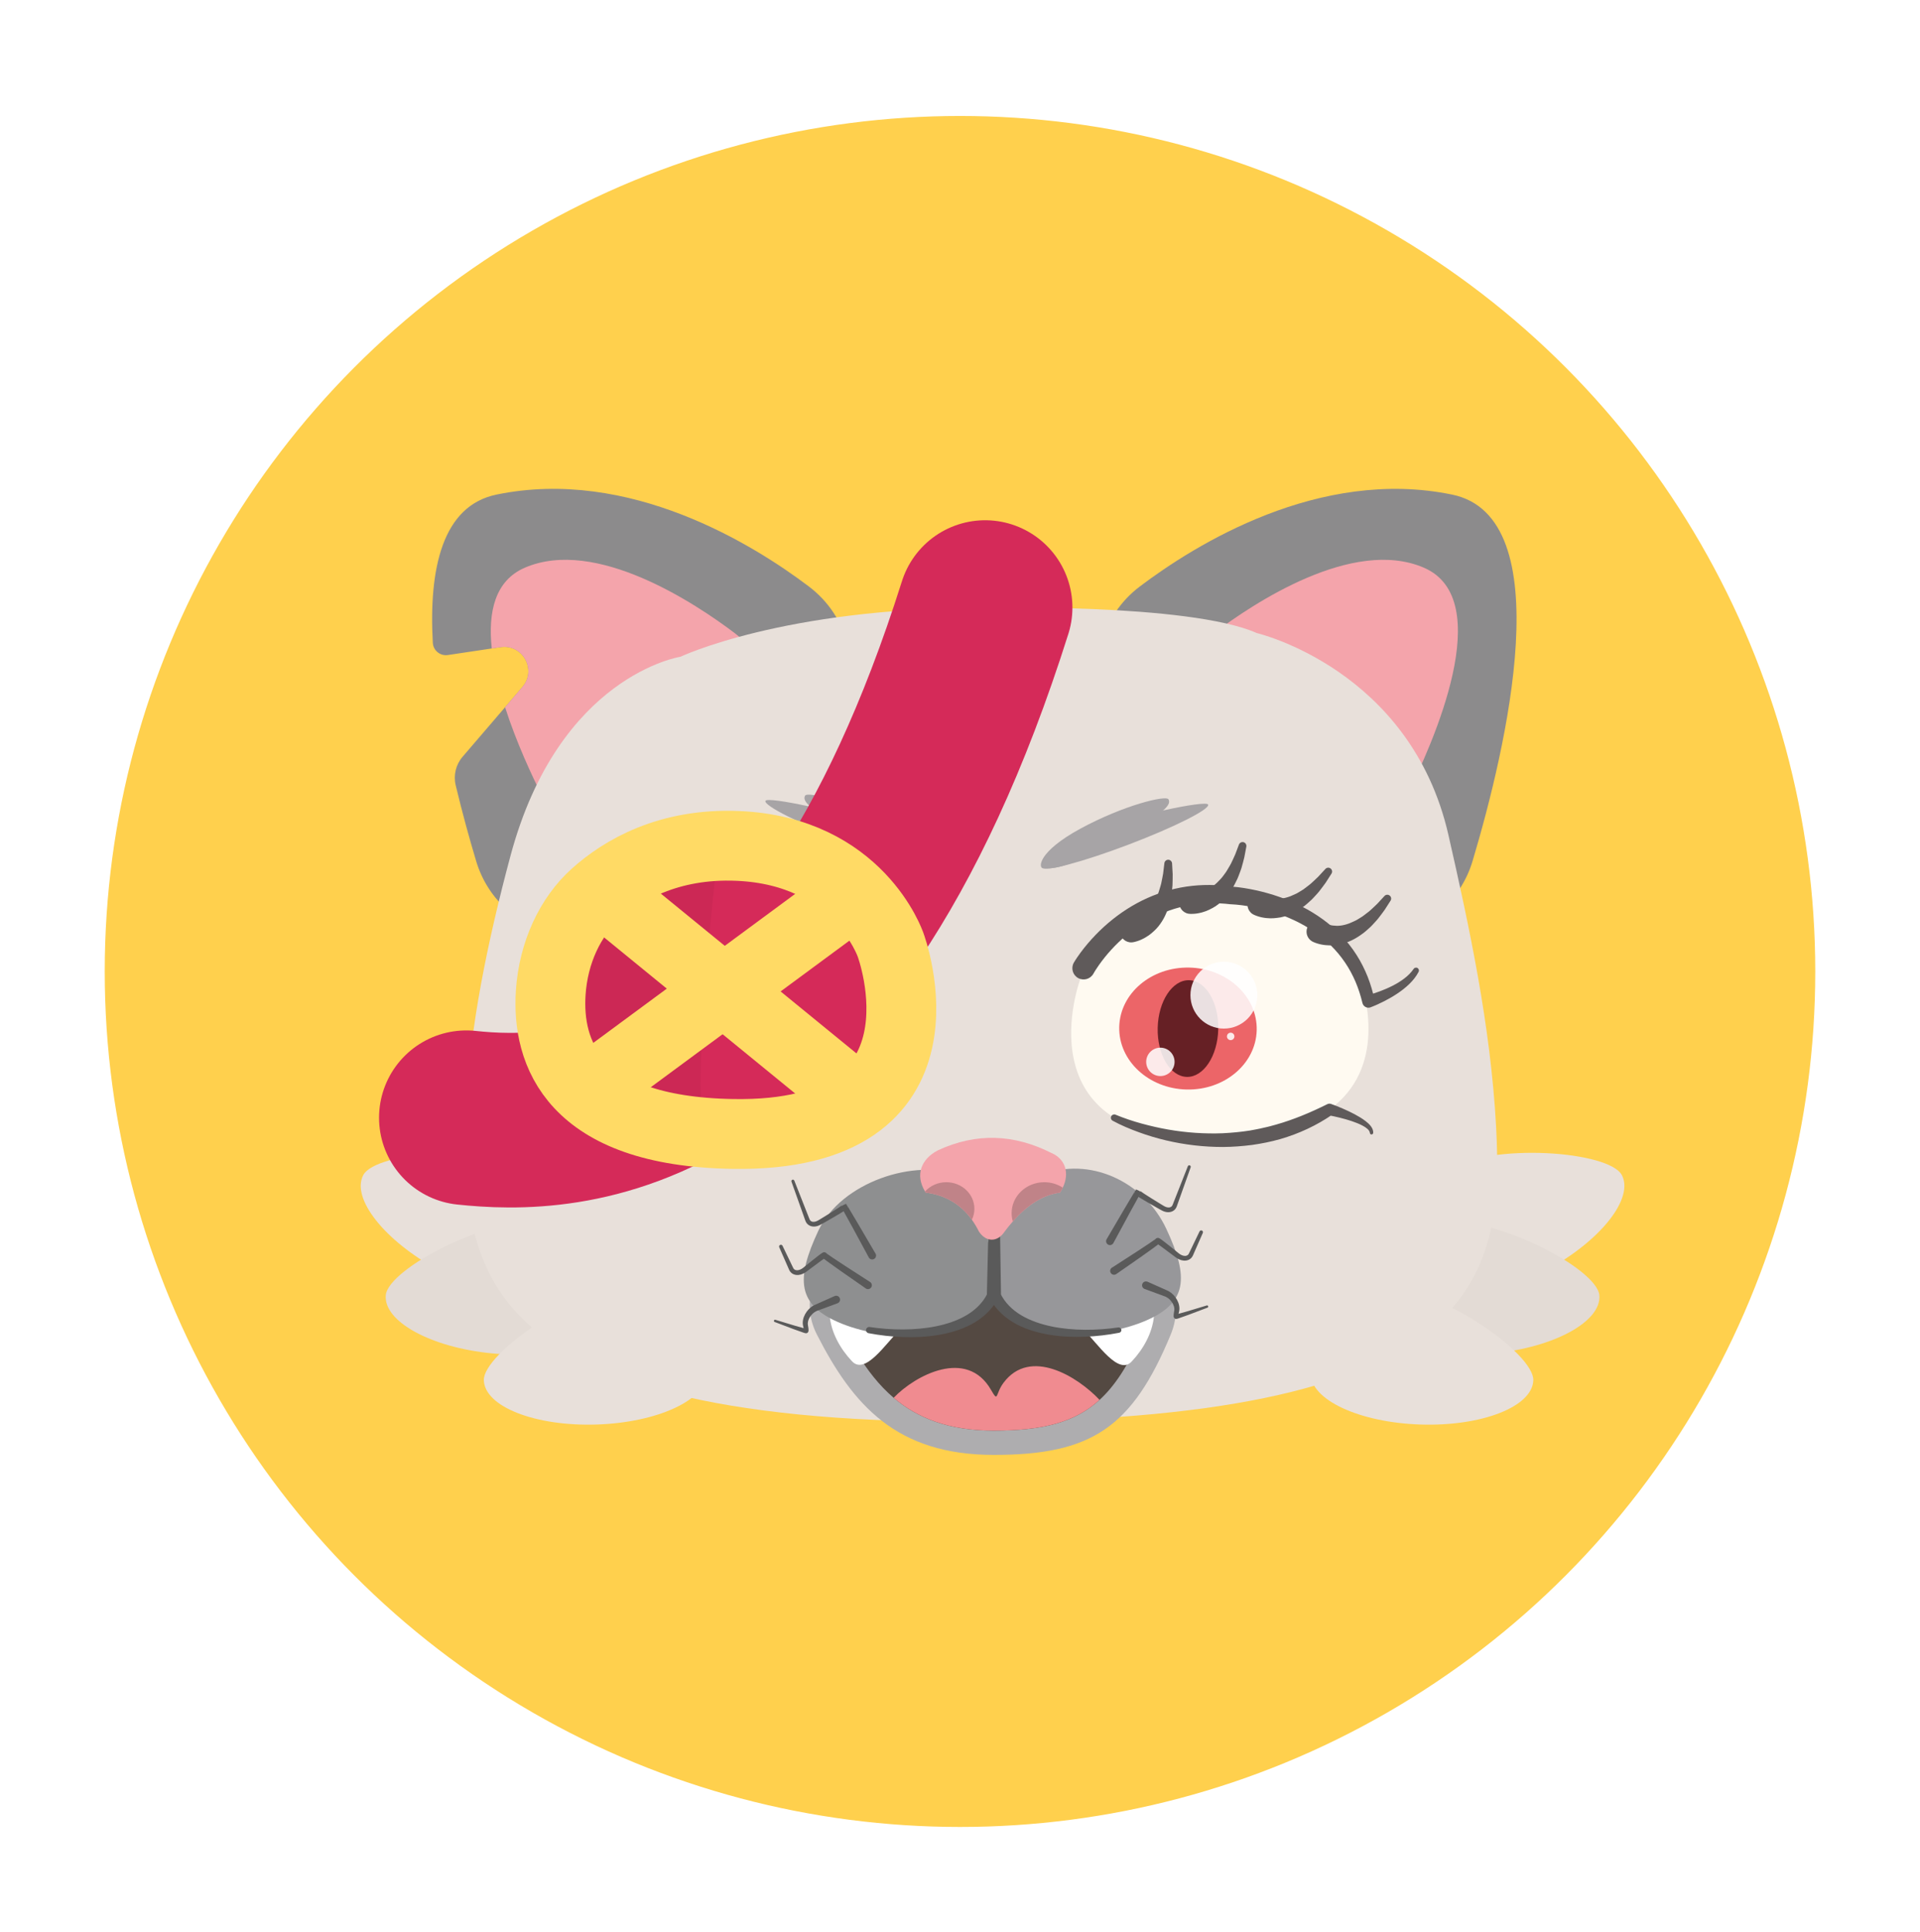 <svg width="165" height="166" viewBox="0 0 165 166" fill="none" xmlns="http://www.w3.org/2000/svg">
<g filter="url(#filter0_d_89_8540)">
<circle cx="82.5" cy="83.465" r="76" fill="#FFD04D" stroke="white" stroke-width="5"/>
<g clip-path="url(#clip0_89_8540)">
<path d="M139.369 100.944C140.45 102.941 137.562 106.601 132.915 109.117C128.27 111.633 123.626 112.055 122.545 110.058C121.464 108.061 119.156 103.112 123.803 100.595C128.448 98.079 138.288 98.947 139.369 100.944Z" fill="#E8E0DA"/>
<path d="M137.442 111.268C137.659 113.529 133.572 115.771 128.311 116.277C123.052 116.782 118.612 115.361 118.395 113.1C118.178 110.839 117.985 105.383 123.244 104.877C128.503 104.371 137.225 109.008 137.442 111.269V111.268Z" fill="#E3DBD5"/>
<path d="M31.227 100.944C30.146 102.941 33.034 106.601 37.681 109.117C42.326 111.633 46.97 112.055 48.051 110.058C49.132 108.061 51.44 103.112 46.793 100.595C42.148 98.079 32.308 98.947 31.227 100.944Z" fill="#E8E0DA"/>
<path d="M33.154 111.268C32.937 113.529 37.024 115.771 42.285 116.277C47.544 116.782 51.984 115.361 52.201 113.1C52.418 110.839 52.611 105.383 47.352 104.877C42.093 104.371 33.371 109.008 33.154 111.269V111.268Z" fill="#E3DBD5"/>
<path d="M41.58 118.588C41.654 120.857 45.994 122.559 51.275 122.389C56.556 122.218 60.777 120.24 60.704 117.97C60.631 115.701 60.125 110.263 54.844 110.435C49.563 110.605 41.505 116.318 41.579 118.589L41.58 118.588Z" fill="#E8E0DA"/>
<path d="M131.769 118.588C131.695 120.857 127.355 122.559 122.074 122.389C116.793 122.218 112.572 120.24 112.645 117.97C112.719 115.701 113.224 110.263 118.505 110.435C123.786 110.605 131.844 116.318 131.77 118.589L131.769 118.588Z" fill="#E8E0DA"/>
<path d="M48.633 80.541C44.824 79.888 41.944 77.422 40.915 73.968C40.357 72.106 39.737 69.874 39.161 67.466C38.954 66.603 39.174 65.692 39.753 65.02C41.01 63.561 42.26 62.103 43.404 60.763C43.93 60.151 44.432 59.563 44.903 59.011C46.152 57.548 44.917 55.319 43.015 55.601C42.768 55.637 42.517 55.674 42.261 55.714C41.062 55.891 39.777 56.084 38.49 56.278C37.831 56.378 37.23 55.888 37.194 55.222C36.843 48.848 38.018 43.455 42.665 42.494C54.09 40.133 64.785 46.816 69.511 50.388C71.178 51.648 72.337 53.396 72.859 55.43C78.102 75.835 70.03 84.208 48.632 80.541H48.633Z" fill="#8C8B8C"/>
<path d="M48.956 71.197C47.949 70.454 47.148 69.501 46.593 68.398C45.732 66.692 44.385 63.817 43.404 60.763C43.93 60.151 44.432 59.563 44.903 59.011C46.152 57.548 44.918 55.319 43.015 55.601C42.768 55.637 42.517 55.674 42.261 55.714C41.926 52.585 42.536 49.874 45.113 48.769C51.215 46.151 59.775 51.851 63.147 54.401C64.121 55.138 64.907 56.066 65.444 57.147C73.278 72.894 61.904 80.753 48.956 71.197Z" fill="#F4A4AB"/>
<path d="M94.605 55.43C95.127 53.396 96.286 51.648 97.953 50.388C102.679 46.816 113.374 40.133 124.799 42.496C134.138 44.426 129.453 64.251 126.551 73.97C125.52 77.422 122.642 79.888 118.832 80.543C97.434 84.21 89.362 75.837 94.605 55.432V55.43Z" fill="#8C8B8C"/>
<path d="M102.021 57.147C102.559 56.066 103.345 55.137 104.319 54.401C107.691 51.851 116.251 46.151 122.353 48.769C128.695 51.489 123.124 63.937 120.873 68.4C120.317 69.503 119.516 70.454 118.51 71.197C105.562 80.754 94.189 72.894 102.021 57.147Z" fill="#F4A4AB"/>
<path d="M107.998 54.389C107.998 54.389 121.225 57.481 124.474 71.737C126.242 79.505 128.096 88.059 128.57 96.778C129.304 110.307 126.801 122.163 83.058 122.163C39.315 122.163 39.637 107.949 40.119 94.745C40.347 88.47 41.891 80.891 43.876 73.506C48.041 58.012 58.477 56.426 58.477 56.426C58.477 56.426 67.317 52.223 84.385 52.223C84.385 52.223 102.13 51.791 108 54.388L107.998 54.389Z" fill="#E8E0DA"/>
<path d="M100.416 68.677C100.623 69.059 100.404 69.675 96.71 71.676C93.016 73.676 91.603 74.706 89.647 74.607C89.213 74.586 89.175 73.184 92.869 71.183C96.563 69.183 100.211 68.295 100.418 68.677H100.416Z" fill="#A7A4A6"/>
<path d="M103.823 69.128C103.977 69.533 100.918 71.072 96.99 72.563C93.063 74.055 89.754 74.936 89.6 74.529C89.447 74.123 89.322 73.055 93.248 71.564C97.176 70.072 103.668 68.721 103.823 69.126V69.128Z" fill="#A7A4A6"/>
<path d="M69.187 68.36C68.98 68.742 69.199 69.358 72.893 71.359C76.587 73.359 78.001 74.389 79.956 74.29C80.39 74.269 80.428 72.867 76.734 70.866C73.04 68.866 69.392 67.978 69.186 68.36H69.187Z" fill="#A7A4A6"/>
<path d="M65.781 68.809C65.628 69.214 68.686 70.753 72.614 72.245C76.542 73.736 79.851 74.617 80.004 74.21C80.158 73.805 80.283 72.737 76.357 71.245C72.429 69.753 65.937 68.402 65.781 68.807V68.809Z" fill="#A7A4A6"/>
<path d="M104.322 97.879C87.578 98.154 92.838 84.118 92.838 84.118C92.838 84.118 95.152 77.29 103.954 76.917C109.026 76.7 112.397 78.71 114.35 80.466C116.156 82.089 117.386 84.677 117.577 87.592C117.861 91.9 116.042 97.684 104.322 97.879Z" fill="#FFFAF1"/>
<path d="M107.998 88.507C108.066 85.614 105.476 83.207 102.214 83.131C98.951 83.055 96.252 85.338 96.184 88.231C96.117 91.124 98.706 93.531 101.969 93.607C105.231 93.683 107.93 91.4 107.998 88.507Z" fill="#EC6568"/>
<path d="M104.693 88.43C104.747 86.136 103.626 84.249 102.188 84.215C100.751 84.182 99.543 86.014 99.489 88.308C99.435 90.602 100.557 92.489 101.994 92.523C103.431 92.556 104.64 90.724 104.693 88.43Z" fill="#662025"/>
<path opacity="0.86" d="M105.177 88.373C106.764 88.373 108.05 87.087 108.05 85.5C108.05 83.913 106.764 82.626 105.177 82.626C103.59 82.626 102.303 83.913 102.303 85.5C102.303 87.087 103.59 88.373 105.177 88.373Z" fill="white"/>
<path opacity="0.86" d="M99.72 92.451C100.394 92.451 100.94 91.905 100.94 91.231C100.94 90.558 100.394 90.012 99.72 90.012C99.047 90.012 98.501 90.558 98.501 91.231C98.501 91.905 99.047 92.451 99.72 92.451Z" fill="white"/>
<path opacity="0.86" d="M105.761 89.364C105.938 89.364 106.081 89.221 106.081 89.044C106.081 88.867 105.938 88.724 105.761 88.724C105.584 88.724 105.44 88.867 105.44 89.044C105.44 89.221 105.584 89.364 105.761 89.364Z" fill="white"/>
<path d="M63.073 99.451C61.927 99.432 60.849 99.374 59.838 99.281C46.633 98.062 44.504 90.818 44.864 85.321C45.128 81.318 46.816 77.763 49.298 75.532C51.639 73.426 55.461 71.058 61.024 70.686C61.839 70.629 62.69 70.618 63.579 70.656C75.673 71.168 78.852 80.549 78.852 80.549C78.852 80.549 86.075 99.829 63.073 99.451Z" fill="#D52A59"/>
<path d="M40.074 96.03C48.251 96.888 70.418 97.253 84.661 52.198" stroke="#D52A59" stroke-width="15" stroke-miterlimit="10" stroke-linecap="round"/>
<path d="M96.867 113.799C94.276 118.007 91.538 119.24 84.965 119.24C78.392 119.24 75.476 116.974 73.063 113.799C70.549 110.488 78.392 107.006 84.965 107.006C91.538 107.006 98.926 110.457 96.867 113.799Z" fill="#AEADAF"/>
<path d="M100.61 114.657C97.299 122.654 93.802 125 85.406 125C77.009 125 73.282 120.693 70.201 114.657C66.99 108.364 77.009 101.745 85.406 101.745C93.802 101.745 103.239 108.304 100.61 114.657Z" fill="#AEADAF"/>
<path d="M98.342 114.104C97.693 115.676 97.034 116.991 96.318 118.084C95.752 118.945 95.153 119.669 94.493 120.273C92.357 122.223 89.595 122.914 85.394 122.914C81.563 122.914 78.873 121.861 76.799 120.093C76.165 119.555 75.589 118.948 75.057 118.286C74.074 117.066 73.235 115.651 72.444 114.104C69.709 108.746 78.242 103.108 85.394 103.108C92.546 103.108 100.583 108.695 98.342 114.104Z" fill="#544942"/>
<path d="M99.176 113.005C99.049 114.541 98.232 115.926 97.294 116.932C96.138 118.281 94.329 115.402 93.063 114.186L91.734 112.756C92.12 112.414 92.557 112.157 93.078 112.032C93.251 111.99 93.42 111.953 93.587 111.922C95.395 111.578 96.817 111.785 97.918 112.26C98.397 112.467 98.813 112.723 99.176 113.005Z" fill="white"/>
<path d="M71.293 112.98C71.419 114.516 72.237 115.901 73.175 116.907C74.331 118.256 76.14 115.377 77.406 114.161L78.735 112.731C78.349 112.389 77.912 112.132 77.391 112.007C77.218 111.965 77.049 111.928 76.882 111.897C75.074 111.553 73.652 111.76 72.551 112.235C72.072 112.442 71.656 112.698 71.293 112.98Z" fill="white"/>
<path d="M85.377 111.441C83.44 115.583 76.288 115.309 72.359 113.732C68.43 112.155 68.393 109.874 70.33 105.731C72.267 101.59 78.644 99.447 82.574 101.024C86.504 102.601 87.314 107.3 85.377 111.441Z" fill="#8E8F90"/>
<path d="M85.322 111.286C87.259 115.427 94.271 115.154 98.2 113.577C102.13 112 102.167 109.719 100.229 105.576C98.292 101.435 93.537 99.356 89.607 100.932C85.678 102.509 85.496 103.767 85.321 111.286H85.322Z" fill="#97979A"/>
<path d="M74.732 114.012C75.683 114.154 76.644 114.226 77.602 114.221C78.559 114.216 79.514 114.138 80.442 113.949C81.366 113.76 82.267 113.465 83.051 113.003C83.835 112.544 84.485 111.903 84.86 111.124L84.807 111.339L84.915 106.801C84.922 106.524 85.15 106.305 85.427 106.312C85.704 106.319 85.923 106.547 85.916 106.824L85.808 111.363V111.378C85.806 111.449 85.786 111.518 85.754 111.576C85.499 112.057 85.16 112.489 84.772 112.856C84.383 113.225 83.944 113.527 83.487 113.774C82.566 114.264 81.573 114.541 80.582 114.705C79.587 114.867 78.588 114.908 77.595 114.875C76.602 114.84 75.616 114.727 74.643 114.543C74.496 114.515 74.401 114.374 74.428 114.228C74.455 114.086 74.592 113.991 74.733 114.011L74.732 114.012Z" fill="#5A5A5A"/>
<path d="M96.181 114.506C95.212 114.693 94.227 114.81 93.236 114.848C92.245 114.885 91.246 114.848 90.253 114.688C89.262 114.528 88.27 114.256 87.35 113.769C86.891 113.524 86.452 113.223 86.063 112.856C85.672 112.491 85.334 112.059 85.077 111.58C85.042 111.516 85.023 111.446 85.023 111.378V111.359L84.915 104.193C84.91 103.916 85.132 103.689 85.407 103.684C85.684 103.679 85.911 103.901 85.916 104.176L86.025 111.343L85.971 111.124C86.343 111.907 86.992 112.549 87.775 113.011C88.561 113.475 89.462 113.775 90.386 113.967C91.314 114.159 92.27 114.241 93.23 114.249C94.189 114.256 95.152 114.189 96.106 114.049C96.233 114.031 96.35 114.118 96.368 114.244C96.386 114.366 96.303 114.481 96.183 114.505L96.181 114.506Z" fill="#5A5A5A"/>
<path d="M91.334 102.039C91.267 102.179 91.187 102.322 91.094 102.464C89.645 102.648 88.299 103.507 87.041 104.942C86.802 105.211 86.57 105.499 86.34 105.806C85.733 106.741 84.731 106.741 84.124 105.806C83.942 105.441 83.74 105.104 83.52 104.794C82.577 103.479 81.269 102.681 79.557 102.463C79.536 102.429 79.516 102.399 79.496 102.366C78.631 100.942 79.163 99.584 80.585 98.84C83.941 97.277 87.189 97.462 90.355 99.059C91.511 99.547 91.955 100.736 91.332 102.035L91.334 102.039Z" fill="#F4A4AB"/>
<path d="M83.737 103.852C83.737 104.189 83.659 104.508 83.52 104.795C82.577 103.48 81.269 102.683 79.557 102.464C79.535 102.431 79.516 102.401 79.496 102.367C79.936 101.88 80.592 101.571 81.324 101.571C82.657 101.571 83.737 102.593 83.737 103.852Z" fill="#C08388"/>
<path d="M91.334 102.039C91.267 102.179 91.187 102.322 91.094 102.464C89.645 102.648 88.299 103.507 87.041 104.942C86.971 104.713 86.936 104.475 86.936 104.226C86.936 102.761 88.194 101.571 89.744 101.571C90.333 101.571 90.882 101.745 91.334 102.039Z" fill="#C08388"/>
<path d="M95.879 95.775C96.592 96.07 97.353 96.324 98.109 96.532C98.869 96.739 99.639 96.916 100.413 97.05C101.961 97.318 103.531 97.425 105.088 97.365C105.866 97.325 106.64 97.252 107.408 97.132C107.788 97.058 108.172 96.998 108.547 96.903C108.736 96.858 108.926 96.824 109.113 96.771L109.673 96.618C111.163 96.195 112.595 95.595 113.998 94.899L114.063 94.867C114.167 94.816 114.282 94.812 114.382 94.844C114.739 94.971 115.073 95.106 115.412 95.253C115.749 95.4 116.081 95.555 116.408 95.728C116.733 95.902 117.055 96.09 117.357 96.324C117.507 96.441 117.654 96.567 117.783 96.726C117.906 96.881 118.026 97.09 118.01 97.333C118.005 97.413 117.935 97.474 117.856 97.469C117.786 97.463 117.731 97.41 117.723 97.342V97.323C117.704 97.203 117.623 97.086 117.506 96.983C117.389 96.879 117.249 96.793 117.1 96.713C116.805 96.554 116.48 96.431 116.153 96.319C115.824 96.209 115.487 96.115 115.146 96.03C114.809 95.947 114.461 95.87 114.127 95.81L114.511 95.755C113.152 96.694 111.626 97.403 110.029 97.864C109.23 98.093 108.412 98.254 107.591 98.371C106.768 98.475 105.941 98.54 105.115 98.545C103.461 98.548 101.816 98.356 100.221 97.981C99.423 97.792 98.638 97.56 97.87 97.278C97.099 96.996 96.352 96.689 95.617 96.287C95.477 96.21 95.427 96.035 95.502 95.897C95.574 95.767 95.731 95.713 95.864 95.768L95.879 95.775Z" fill="#5F5A5A"/>
<path d="M92.285 82.703C92.345 82.602 92.384 82.54 92.434 82.461L92.576 82.246C92.671 82.106 92.769 81.969 92.869 81.834C93.069 81.565 93.276 81.305 93.492 81.051C93.922 80.546 94.384 80.069 94.875 79.621C95.856 78.729 96.957 77.96 98.155 77.367C99.352 76.776 100.643 76.368 101.961 76.172C103.281 75.977 104.619 75.994 105.921 76.181L105.852 76.174C106.059 76.188 106.221 76.204 106.401 76.226C106.577 76.248 106.75 76.271 106.924 76.299C107.269 76.353 107.611 76.419 107.951 76.493C108.631 76.643 109.301 76.833 109.959 77.064C111.272 77.526 112.538 78.156 113.678 78.984C114.816 79.812 115.817 80.846 116.575 82.039C116.957 82.633 117.272 83.267 117.534 83.918C117.791 84.572 117.986 85.245 118.13 85.925L117.449 85.526C117.813 85.436 118.208 85.31 118.579 85.171C118.952 85.031 119.321 84.874 119.675 84.692C120.029 84.512 120.369 84.307 120.679 84.07C120.99 83.835 121.268 83.561 121.482 83.247L121.485 83.242C121.562 83.129 121.717 83.099 121.831 83.175C121.936 83.247 121.969 83.386 121.912 83.496C121.704 83.898 121.417 84.25 121.1 84.554C120.783 84.861 120.436 85.128 120.075 85.368C119.715 85.61 119.339 85.823 118.956 86.02C118.567 86.217 118.188 86.392 117.761 86.554C117.481 86.643 117.182 86.488 117.094 86.207C117.09 86.196 117.087 86.184 117.084 86.172L117.08 86.156C116.932 85.535 116.735 84.927 116.488 84.345C116.236 83.764 115.939 83.207 115.584 82.688C114.879 81.647 113.968 80.754 112.929 80.042C111.888 79.328 110.725 78.787 109.512 78.398C108.904 78.203 108.283 78.046 107.658 77.926C107.344 77.866 107.03 77.816 106.715 77.774C106.558 77.754 106.4 77.736 106.244 77.723C106.093 77.709 105.922 77.696 105.796 77.692C105.779 77.692 105.762 77.691 105.747 77.689H105.727C104.553 77.551 103.371 77.571 102.225 77.773C101.079 77.973 99.971 78.358 98.945 78.901C97.918 79.445 96.971 80.144 96.128 80.953C95.706 81.358 95.31 81.791 94.943 82.246C94.76 82.473 94.585 82.707 94.419 82.944C94.336 83.062 94.256 83.18 94.179 83.301L94.067 83.479C94.034 83.534 93.992 83.606 93.974 83.639C93.724 84.11 93.138 84.288 92.667 84.038C92.197 83.788 92.018 83.202 92.269 82.732C92.273 82.722 92.278 82.713 92.284 82.703L92.287 82.698L92.285 82.703Z" fill="#5F5A5A"/>
<path d="M108.691 76.91C108.657 76.893 108.689 76.915 108.696 76.922C108.704 76.932 108.729 76.943 108.746 76.955C108.779 76.98 108.826 77 108.869 77.022C108.911 77.047 108.963 77.06 109.009 77.08C109.056 77.102 109.108 77.117 109.16 77.129C109.365 77.195 109.59 77.209 109.822 77.219C110.289 77.219 110.788 77.075 111.267 76.838C111.516 76.738 111.739 76.571 111.978 76.433C112.095 76.358 112.203 76.264 112.316 76.181C112.427 76.092 112.547 76.014 112.652 75.917C112.86 75.72 113.081 75.532 113.286 75.323L113.885 74.674L113.902 74.656C114.025 74.521 114.235 74.512 114.37 74.637C114.491 74.748 114.511 74.928 114.424 75.059L113.92 75.845C113.743 76.102 113.543 76.348 113.353 76.601C113.256 76.727 113.141 76.84 113.034 76.96C112.924 77.077 112.82 77.2 112.702 77.312C112.453 77.526 112.225 77.763 111.939 77.95C111.397 78.347 110.756 78.679 110.022 78.822C109.655 78.882 109.273 78.924 108.883 78.881C108.786 78.874 108.687 78.864 108.589 78.844C108.49 78.826 108.392 78.812 108.294 78.782C108.195 78.754 108.097 78.73 107.995 78.69C107.943 78.67 107.896 78.657 107.84 78.63C107.78 78.602 107.743 78.59 107.646 78.534C107.197 78.245 107.069 77.647 107.357 77.199C107.646 76.75 108.243 76.621 108.692 76.91H108.691Z" fill="#5F5A5A"/>
<path d="M113.766 79.234C113.733 79.218 113.765 79.239 113.771 79.246C113.78 79.256 113.805 79.268 113.822 79.279C113.855 79.304 113.902 79.324 113.945 79.346C113.987 79.371 114.038 79.385 114.085 79.404C114.132 79.426 114.184 79.441 114.235 79.453C114.441 79.52 114.666 79.533 114.898 79.543C115.365 79.543 115.864 79.4 116.343 79.163C116.591 79.062 116.815 78.896 117.054 78.757C117.17 78.682 117.279 78.589 117.392 78.505C117.502 78.417 117.623 78.338 117.728 78.242C117.936 78.045 118.156 77.856 118.362 77.647L118.961 76.998L118.977 76.98C119.101 76.845 119.311 76.837 119.446 76.962C119.566 77.072 119.586 77.252 119.5 77.384L118.996 78.17C118.819 78.427 118.619 78.672 118.428 78.926C118.332 79.051 118.217 79.164 118.11 79.284C118 79.401 117.896 79.525 117.778 79.636C117.529 79.85 117.3 80.087 117.015 80.274C116.473 80.671 115.832 81.003 115.098 81.147C114.731 81.207 114.349 81.248 113.958 81.205C113.862 81.198 113.763 81.188 113.665 81.168C113.566 81.148 113.468 81.136 113.369 81.106C113.271 81.078 113.172 81.055 113.071 81.015C113.019 80.995 112.972 80.981 112.915 80.955C112.855 80.926 112.819 80.915 112.722 80.858C112.273 80.569 112.145 79.972 112.433 79.523C112.722 79.074 113.319 78.946 113.768 79.234H113.766Z" fill="#5F5A5A"/>
<path d="M102.485 76.601C102.448 76.598 102.485 76.606 102.495 76.61C102.507 76.616 102.535 76.616 102.554 76.621C102.594 76.631 102.645 76.631 102.694 76.638C102.742 76.646 102.794 76.638 102.846 76.64C102.897 76.641 102.951 76.636 103.002 76.63C103.218 76.615 103.431 76.543 103.65 76.465C104.082 76.289 104.492 75.971 104.848 75.572C105.04 75.387 105.185 75.148 105.355 74.929C105.435 74.816 105.5 74.689 105.574 74.569C105.644 74.445 105.724 74.327 105.786 74.198C105.906 73.937 106.039 73.68 106.151 73.411L106.463 72.585L106.471 72.562C106.536 72.39 106.728 72.305 106.899 72.368C107.052 72.427 107.137 72.585 107.107 72.74L106.934 73.656C106.865 73.962 106.772 74.264 106.69 74.571C106.647 74.724 106.581 74.871 106.528 75.023C106.47 75.173 106.42 75.326 106.351 75.475C106.201 75.767 106.078 76.072 105.882 76.351C105.529 76.922 105.058 77.471 104.431 77.878C104.112 78.071 103.773 78.253 103.396 78.36C103.303 78.39 103.209 78.417 103.111 78.435C103.012 78.453 102.917 78.478 102.814 78.489C102.712 78.5 102.612 78.515 102.502 78.515C102.445 78.515 102.398 78.52 102.335 78.517C102.27 78.513 102.23 78.517 102.12 78.5C101.596 78.4 101.252 77.894 101.352 77.371C101.452 76.847 101.958 76.503 102.482 76.603L102.485 76.601Z" fill="#5F5A5A"/>
<path d="M97.159 79.039C97.122 79.046 97.159 79.044 97.171 79.046C97.184 79.049 97.211 79.044 97.231 79.042C97.273 79.042 97.323 79.031 97.371 79.024C97.419 79.021 97.469 79.001 97.519 78.989C97.571 78.979 97.62 78.961 97.67 78.941C97.875 78.876 98.065 78.754 98.259 78.625C98.636 78.352 98.958 77.943 99.207 77.471C99.348 77.244 99.432 76.978 99.545 76.725C99.595 76.595 99.629 76.456 99.672 76.323C99.71 76.186 99.76 76.052 99.789 75.912C99.842 75.63 99.911 75.348 99.956 75.059L100.061 74.183L100.064 74.159C100.086 73.977 100.251 73.847 100.433 73.868C100.595 73.888 100.717 74.022 100.725 74.178L100.777 75.11C100.785 75.422 100.765 75.739 100.76 76.056C100.755 76.214 100.727 76.373 100.712 76.533C100.69 76.693 100.68 76.853 100.648 77.013C100.573 77.332 100.526 77.659 100.403 77.976C100.196 78.615 99.872 79.261 99.36 79.807C99.098 80.072 98.813 80.327 98.471 80.522C98.387 80.574 98.302 80.623 98.212 80.664C98.122 80.706 98.035 80.753 97.937 80.788C97.84 80.823 97.746 80.861 97.64 80.889C97.586 80.904 97.54 80.919 97.478 80.931C97.413 80.943 97.376 80.956 97.264 80.966C96.732 80.995 96.276 80.586 96.248 80.054C96.22 79.521 96.629 79.066 97.161 79.037L97.159 79.039Z" fill="#5F5A5A"/>
<path d="M60.597 96.985C60.719 97.295 60.604 97.647 60.337 97.847C59.781 98.264 59.154 98.895 59.81 99.26C59.821 99.267 59.853 99.26 59.84 99.281C46.635 98.062 44.505 90.817 44.866 85.321C45.13 81.318 46.818 77.763 49.299 75.532C51.515 73.539 55.056 71.312 60.143 70.763C60.584 70.715 60.969 71.068 60.966 71.512C60.959 72.195 61.084 72.78 61.431 73.121C61.592 73.278 61.663 73.503 61.638 73.726C61.306 76.655 59.411 93.951 60.599 96.986L60.597 96.985Z" fill="#CC2855"/>
<path d="M62.977 97.425C82.744 97.751 76.535 81.18 76.535 81.18C76.535 81.18 73.804 73.119 63.412 72.678C57.423 72.423 53.444 74.796 51.138 76.868C49.006 78.785 47.556 81.841 47.329 85.281C46.995 90.369 49.142 97.195 62.977 97.425Z" stroke="#FFDA65" stroke-width="6" stroke-linecap="round" stroke-linejoin="round"/>
<path d="M53.876 78.268L71.935 93.017" stroke="#FFDA65" stroke-width="6" stroke-linecap="round" stroke-linejoin="round"/>
<path d="M71.398 78.268L52.825 91.971" stroke="#FFDA65" stroke-width="6" stroke-linecap="round" stroke-linejoin="round"/>
<path d="M74.66 108.031L73.217 105.366C72.975 104.924 72.733 104.478 72.487 104.043L72.396 103.884L72.376 103.852C72.376 103.852 72.391 103.871 72.399 103.877C72.409 103.886 72.419 103.894 72.429 103.901C72.192 104.076 72.995 103.764 72.821 103.657C72.826 103.697 72.821 103.747 72.805 103.791C72.799 103.807 72.781 103.839 72.781 103.837L72.775 103.847C72.764 103.861 72.753 103.874 72.741 103.887C72.689 103.938 72.668 103.949 72.634 103.974C72.519 104.056 72.412 104.121 72.302 104.189C72.084 104.323 71.865 104.451 71.645 104.578L70.986 104.957L70.655 105.144C70.554 105.202 70.418 105.281 70.275 105.326C70.132 105.373 69.973 105.396 69.809 105.371C69.646 105.349 69.479 105.267 69.362 105.137C69.307 105.072 69.259 104.999 69.229 104.924C69.21 104.882 69.202 104.857 69.192 104.825L69.16 104.737L69.034 104.38L68.017 101.523C67.994 101.455 68.029 101.381 68.096 101.358C68.162 101.335 68.234 101.368 68.261 101.433L69.372 104.253L69.511 104.605L69.546 104.693C69.558 104.722 69.569 104.755 69.579 104.772C69.596 104.814 69.623 104.845 69.648 104.875C69.754 104.989 69.951 105.007 70.143 104.934C70.24 104.899 70.325 104.847 70.44 104.777L70.762 104.58L71.405 104.183C71.618 104.049 71.83 103.914 72.039 103.777C72.142 103.709 72.247 103.639 72.336 103.57C72.354 103.557 72.382 103.532 72.376 103.537C72.369 103.544 72.362 103.55 72.357 103.559L72.354 103.565C72.354 103.565 72.337 103.592 72.332 103.607C72.317 103.646 72.312 103.692 72.319 103.729C72.145 103.621 72.95 103.305 72.714 103.484C72.726 103.492 72.738 103.502 72.749 103.512C72.76 103.52 72.773 103.537 72.776 103.542L72.779 103.547L72.794 103.567L72.826 103.615L72.93 103.782C73.195 104.218 73.45 104.653 73.707 105.089L75.241 107.705C75.334 107.864 75.281 108.069 75.122 108.162C74.964 108.256 74.758 108.202 74.665 108.044C74.665 108.041 74.662 108.039 74.66 108.036V108.032V108.031Z" fill="#5A5A5A"/>
<path d="M74.406 110.699L72.327 109.252L71.293 108.516C71.121 108.391 70.951 108.269 70.775 108.129C70.75 108.107 70.734 108.096 70.7 108.066L70.677 108.044C70.687 108.057 70.614 107.982 70.599 107.917C70.594 107.9 70.59 107.884 70.587 107.869C70.585 107.834 70.582 107.915 70.624 107.979C70.665 108.047 70.745 108.086 70.792 108.091C70.824 108.096 70.837 108.096 70.861 108.092C70.879 108.092 70.912 108.081 70.906 108.082C70.914 108.081 70.927 108.072 70.922 108.076C70.907 108.082 70.854 108.116 70.817 108.141C70.734 108.196 70.649 108.256 70.565 108.318C70.227 108.561 69.889 108.815 69.554 109.068L69.299 109.26C69.204 109.332 69.097 109.394 68.983 109.444C68.76 109.541 68.481 109.592 68.209 109.484C68.076 109.43 67.956 109.332 67.879 109.212C67.84 109.152 67.81 109.087 67.792 109.043L67.729 108.898L67.475 108.319L66.966 107.161C66.931 107.083 66.966 106.991 67.046 106.956C67.123 106.923 67.213 106.956 67.248 107.031L67.797 108.171L68.071 108.741L68.139 108.883C68.164 108.937 68.181 108.967 68.199 108.995C68.239 109.052 68.291 109.09 68.354 109.112C68.481 109.159 68.653 109.133 68.808 109.058C68.887 109.02 68.963 108.973 69.033 108.917L69.277 108.72C69.606 108.453 69.933 108.187 70.27 107.927C70.355 107.862 70.44 107.797 70.528 107.732C70.579 107.699 70.612 107.67 70.689 107.627C70.695 107.623 70.72 107.612 70.74 107.603C70.737 107.603 70.774 107.592 70.796 107.59C70.822 107.587 70.839 107.587 70.874 107.59C70.922 107.597 71.004 107.635 71.046 107.705C71.089 107.77 71.088 107.854 71.086 107.82C71.086 107.807 71.084 107.794 71.081 107.78C71.074 107.725 71.007 107.663 71.027 107.683L71.034 107.688L71.082 107.725C71.241 107.842 71.418 107.962 71.591 108.077L72.644 108.771L74.768 110.141H74.772C74.927 110.243 74.972 110.45 74.872 110.605C74.772 110.76 74.565 110.805 74.41 110.705C74.406 110.704 74.403 110.7 74.4 110.699H74.406Z" fill="#5A5A5A"/>
<path d="M71.975 111.973L70.322 112.582C70.29 112.594 70.248 112.609 70.223 112.619C70.197 112.631 70.17 112.641 70.143 112.653C70.091 112.679 70.04 112.709 69.99 112.743C69.889 112.813 69.798 112.898 69.718 112.995C69.557 113.186 69.439 113.427 69.421 113.659V113.744L69.427 113.827C69.441 113.901 69.452 113.976 69.464 114.052C69.474 114.133 69.486 114.199 69.484 114.309C69.484 114.323 69.482 114.344 69.477 114.366C69.472 114.386 69.472 114.395 69.459 114.423C69.451 114.441 69.439 114.46 69.427 114.475C69.419 114.488 69.372 114.528 69.334 114.538C69.324 114.541 69.314 114.545 69.304 114.546H69.299H69.29H69.272L69.237 114.545C69.217 114.543 69.182 114.536 69.175 114.535L69.06 114.5C68.773 114.405 68.499 114.304 68.223 114.203L66.572 113.58C66.521 113.56 66.496 113.503 66.514 113.452C66.532 113.402 66.586 113.377 66.636 113.392L68.321 113.902C68.601 113.984 68.885 114.067 69.162 114.139L69.26 114.161C69.272 114.164 69.255 114.159 69.254 114.161C69.25 114.161 69.249 114.161 69.245 114.163H69.242L69.24 114.166C69.24 114.166 69.24 114.166 69.239 114.166C69.23 114.166 69.22 114.169 69.212 114.173C69.194 114.178 69.177 114.188 69.16 114.199C69.145 114.211 69.132 114.226 69.13 114.228C69.12 114.239 69.112 114.253 69.105 114.268C69.097 114.288 69.097 114.288 69.095 114.298C69.095 114.303 69.095 114.304 69.094 114.299C69.092 114.263 69.079 114.184 69.064 114.119L69.015 113.912L68.992 113.777L68.985 113.642C68.992 113.283 69.132 112.965 69.326 112.694C69.424 112.559 69.539 112.434 69.674 112.325C69.741 112.272 69.814 112.222 69.889 112.179C69.928 112.157 69.968 112.139 70.008 112.119C70.05 112.099 70.076 112.087 70.113 112.072L71.723 111.354C71.892 111.279 72.089 111.354 72.164 111.523C72.239 111.691 72.164 111.888 71.995 111.963C71.989 111.967 71.982 111.97 71.975 111.972V111.973Z" fill="#5A5A5A"/>
<path d="M95.1 106.47L96.633 103.854C96.891 103.419 97.146 102.983 97.411 102.548L97.514 102.381L97.546 102.332L97.561 102.312L97.565 102.307C97.565 102.307 97.581 102.287 97.591 102.277C97.601 102.267 97.613 102.257 97.626 102.249C97.391 102.07 98.195 102.387 98.022 102.494C98.028 102.458 98.025 102.411 98.008 102.372C98.003 102.357 97.985 102.327 97.987 102.331L97.983 102.324C97.983 102.324 97.972 102.309 97.965 102.302C97.958 102.297 97.987 102.322 98.005 102.336C98.094 102.402 98.2 102.474 98.302 102.543C98.509 102.679 98.723 102.815 98.936 102.948L99.579 103.345L99.901 103.542C100.016 103.612 100.099 103.664 100.198 103.699C100.389 103.771 100.586 103.754 100.693 103.641C100.72 103.611 100.745 103.579 100.762 103.537C100.77 103.522 100.783 103.487 100.795 103.459L100.83 103.37L100.968 103.018L102.08 100.198C102.106 100.132 102.182 100.098 102.248 100.125C102.313 100.15 102.347 100.223 102.323 100.29L101.307 103.147L101.18 103.504L101.149 103.592C101.137 103.622 101.13 103.649 101.112 103.691C101.082 103.767 101.034 103.839 100.978 103.904C100.862 104.034 100.695 104.116 100.531 104.138C100.368 104.163 100.209 104.138 100.066 104.093C99.922 104.048 99.789 103.969 99.685 103.911L99.355 103.724L98.696 103.345C98.477 103.218 98.257 103.09 98.038 102.956C97.928 102.888 97.822 102.823 97.706 102.741C97.675 102.716 97.651 102.704 97.6 102.654C97.588 102.643 97.576 102.629 97.566 102.614L97.56 102.604C97.56 102.604 97.541 102.574 97.536 102.558C97.519 102.516 97.514 102.466 97.519 102.424C97.344 102.531 98.149 102.843 97.912 102.668C97.922 102.661 97.933 102.653 97.942 102.644C97.95 102.638 97.962 102.623 97.965 102.619L97.945 102.651L97.853 102.81C97.608 103.247 97.366 103.691 97.124 104.133L95.681 106.798C95.592 106.961 95.39 107.021 95.229 106.933C95.067 106.844 95.007 106.642 95.093 106.48C95.093 106.477 95.097 106.474 95.098 106.47H95.1Z" fill="#5A5A5A"/>
<path d="M95.566 108.908L97.69 107.538L98.743 106.844C98.916 106.727 99.091 106.609 99.251 106.492L99.3 106.455L99.306 106.45C99.327 106.429 99.261 106.492 99.253 106.547C99.25 106.561 99.248 106.576 99.248 106.587C99.248 106.621 99.245 106.537 99.288 106.472C99.33 106.402 99.412 106.364 99.46 106.357C99.495 106.352 99.512 106.354 99.538 106.357C99.56 106.359 99.597 106.37 99.594 106.37C99.614 106.377 99.64 106.389 99.645 106.394C99.722 106.437 99.757 106.464 99.805 106.499C99.895 106.564 99.981 106.629 100.064 106.694C100.401 106.954 100.73 107.22 101.057 107.487L101.3 107.684C101.371 107.74 101.447 107.787 101.526 107.825C101.681 107.9 101.853 107.925 101.98 107.879C102.043 107.855 102.095 107.817 102.135 107.762C102.153 107.734 102.17 107.705 102.195 107.65L102.263 107.508L102.537 106.938L103.086 105.798C103.123 105.721 103.216 105.688 103.293 105.725C103.368 105.761 103.401 105.851 103.368 105.926L102.859 107.084L102.605 107.663L102.542 107.809C102.524 107.85 102.494 107.917 102.455 107.977C102.378 108.097 102.258 108.196 102.125 108.249C101.853 108.358 101.576 108.306 101.351 108.209C101.237 108.159 101.13 108.097 101.035 108.026L100.78 107.834C100.445 107.58 100.107 107.326 99.769 107.083C99.684 107.023 99.599 106.963 99.517 106.906C99.478 106.881 99.427 106.848 99.412 106.841C99.407 106.838 99.418 106.846 99.428 106.848C99.422 106.846 99.457 106.858 99.473 106.858C99.497 106.859 99.51 106.861 99.542 106.856C99.588 106.851 99.669 106.813 99.71 106.744C99.754 106.681 99.75 106.599 99.747 106.634C99.745 106.649 99.74 106.666 99.735 106.682C99.72 106.747 99.647 106.823 99.657 106.809L99.634 106.831C99.6 106.861 99.585 106.873 99.558 106.894C99.383 107.033 99.213 107.156 99.041 107.281L98.007 108.017L95.928 109.464C95.776 109.569 95.569 109.532 95.464 109.38C95.359 109.229 95.395 109.022 95.547 108.917C95.551 108.915 95.552 108.913 95.556 108.912H95.559L95.566 108.908Z" fill="#5A5A5A"/>
<path d="M98.618 110.121L100.228 110.839C100.263 110.855 100.291 110.865 100.333 110.886C100.373 110.906 100.413 110.924 100.451 110.946C100.528 110.991 100.6 111.039 100.667 111.092C100.8 111.201 100.917 111.324 101.015 111.461C101.209 111.733 101.349 112.05 101.356 112.409L101.349 112.544L101.326 112.679L101.277 112.886C101.264 112.951 101.251 113.028 101.247 113.066C101.247 113.071 101.247 113.068 101.246 113.065C101.244 113.053 101.244 113.055 101.236 113.035C101.229 113.02 101.22 113.006 101.21 112.995C101.207 112.991 101.195 112.978 101.18 112.966C101.165 112.955 101.147 112.946 101.129 112.94C101.12 112.936 101.11 112.935 101.102 112.933C101.099 112.933 101.102 112.933 101.1 112.933H101.099L101.095 112.93C101.092 112.93 101.09 112.93 101.087 112.928C101.085 112.928 101.069 112.931 101.08 112.928L101.179 112.906C101.456 112.834 101.739 112.751 102.02 112.669L103.705 112.16C103.758 112.144 103.813 112.174 103.828 112.227C103.843 112.277 103.817 112.33 103.768 112.349L102.118 112.971C101.841 113.073 101.568 113.173 101.281 113.268L101.165 113.303C101.165 113.303 101.124 113.312 101.104 113.313H101.069L101.05 113.315H101.042H101.037C101.027 113.313 101.017 113.31 101.007 113.307C100.97 113.297 100.922 113.257 100.913 113.243C100.9 113.228 100.89 113.21 100.882 113.191C100.87 113.163 100.868 113.155 100.863 113.135C100.86 113.113 100.858 113.091 100.857 113.078C100.857 112.968 100.867 112.901 100.877 112.821C100.887 112.744 100.9 112.671 100.913 112.596L100.922 112.512V112.427C100.902 112.195 100.783 111.955 100.623 111.763C100.543 111.666 100.45 111.581 100.351 111.511C100.301 111.476 100.249 111.446 100.198 111.421C100.171 111.408 100.144 111.399 100.118 111.388C100.093 111.376 100.051 111.363 100.019 111.351L98.366 110.742C98.192 110.679 98.104 110.487 98.167 110.313C98.23 110.14 98.422 110.051 98.596 110.115C98.603 110.116 98.609 110.12 98.616 110.123L98.618 110.121Z" fill="#5A5A5A"/>
<path d="M94.493 120.273C92.357 122.224 89.595 122.914 85.394 122.914C81.563 122.914 78.873 121.861 76.799 120.093C78.651 118.156 83.088 115.794 85.167 119.415C85.824 120.562 85.516 119.764 86.248 118.793C88.531 115.754 92.599 118.259 94.493 120.273Z" fill="#F08B90"/>
</g>
</g>
<defs>
<filter id="filter0_d_89_8540" x="0" y="0.965" width="165" height="165" filterUnits="userSpaceOnUse" color-interpolation-filters="sRGB">
<feFlood flood-opacity="0" result="BackgroundImageFix"/>
<feColorMatrix in="SourceAlpha" type="matrix" values="0 0 0 0 0 0 0 0 0 0 0 0 0 0 0 0 0 0 127 0" result="hardAlpha"/>
<feOffset/>
<feGaussianBlur stdDeviation="2"/>
<feComposite in2="hardAlpha" operator="out"/>
<feColorMatrix type="matrix" values="0 0 0 0 0 0 0 0 0 0 0 0 0 0 0 0 0 0 0.24 0"/>
<feBlend mode="normal" in2="BackgroundImageFix" result="effect1_dropShadow_89_8540"/>
<feBlend mode="normal" in="SourceGraphic" in2="effect1_dropShadow_89_8540" result="shape"/>
</filter>
<clipPath id="clip0_89_8540">
<rect width="108.596" height="83" fill="white" transform="translate(31 42)"/>
</clipPath>
</defs>
</svg>
